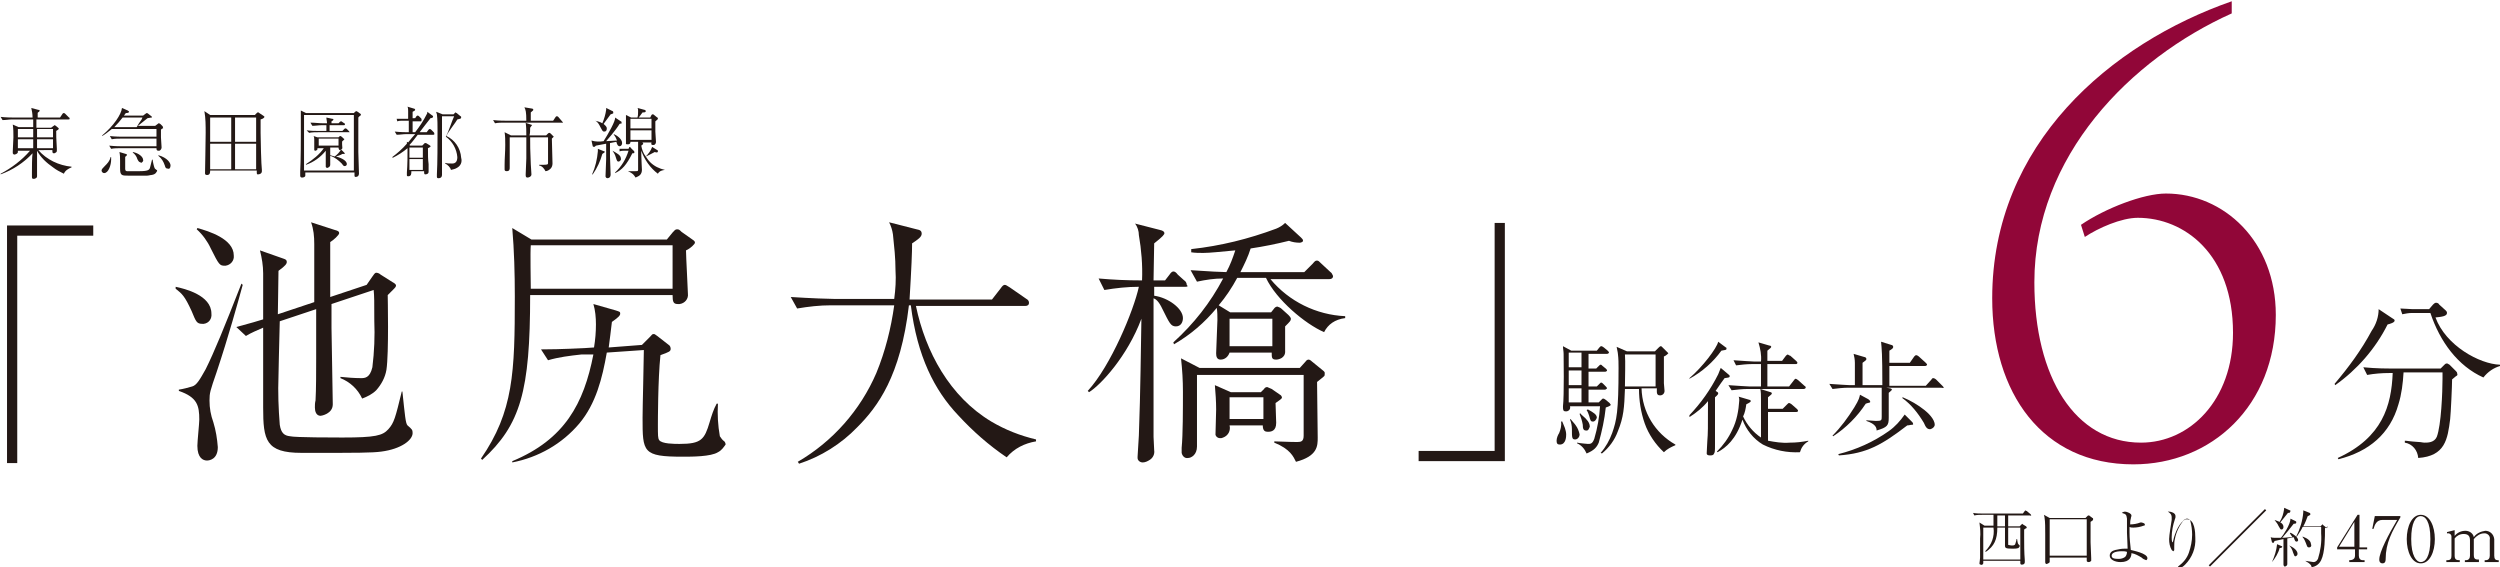 <?xml version="1.0" encoding="utf-8"?>
<!-- Generator: Adobe Illustrator 26.0.2, SVG Export Plug-In . SVG Version: 6.00 Build 0)  -->
<svg version="1.1" id="レイヤー_1" xmlns="http://www.w3.org/2000/svg" xmlns:xlink="http://www.w3.org/1999/xlink" x="0px"
	 y="0px" viewBox="0 0 391.4 88.8" style="enable-background:new 0 0 391.4 88.8;" xml:space="preserve">
<style type="text/css">
	.st0{fill:#231815;}
	.st1{fill:#910638;}
</style>
<g id="レイヤー_2_00000026131779649880102320000014967315866210565287_">
	<g id="レイヤー_1-2">
		<path class="st0" d="M10,27.2c-0.6-0.3-1.2-0.6-1.7-1c-1-0.7-1.9-1.5-2.5-2.6c0,0.6,0,3,0,3.5c0,0.1,0,0.3,0,0.4
			c0,0.2,0,0.3-0.2,0.4c-0.1,0.1-0.3,0.1-0.4,0.1C5,28,5,27.8,5,27.6c0-0.2,0-0.4,0-0.6c0-0.5,0-2.6,0.1-3c-1.4,1.5-3.1,2.6-5,3.3
			v-0.1c1.7-0.9,3.3-2.1,4.6-3.6H2.8c0,0.3,0,0.3-0.1,0.4c-0.1,0.1-0.3,0.2-0.5,0.2C2,24.1,2,24,2,23.9c0-0.1,0-0.1,0-0.2
			c0-0.6,0.1-1.7,0.1-2.2c0-0.7,0-1.3-0.1-2l0.9,0.4h2.3c0-0.2,0-0.5,0-1.2H1.9c-0.5,0-1,0.1-1.5,0.1l-0.3-0.5
			c0.9,0.1,1.8,0.1,2,0.1h3c0-0.5-0.1-1.1-0.2-1.5L6,17.2c0.1,0,0.2,0,0.2,0.1s0,0.1-0.1,0.2c-0.1,0.1-0.2,0.1-0.2,0.2
			c0,0,0,0.5,0,0.7h3.5l0.4-0.6c0.1-0.1,0.1-0.1,0.2-0.1c0.1,0,0.2,0.1,0.2,0.1l0.6,0.6c0.1,0,0.1,0.1,0.1,0.2
			c0,0.1-0.1,0.1-0.2,0.1h-5V20H8l0.4-0.3c0.1,0,0.1-0.1,0.1-0.1c0,0,0.1,0,0.1,0l0.5,0.4c0.1,0.1,0.1,0.1,0.1,0.1
			c0,0.1,0,0.1-0.1,0.2l-0.3,0.2c0,0.9,0,1,0.1,2.8c0,0.1,0,0.2,0,0.2c0,0.2,0,0.3-0.2,0.4c-0.1,0.1-0.2,0.1-0.3,0.1
			c-0.2,0-0.2-0.2-0.2-0.5H6c1.3,1.5,3.2,2.4,5.2,2.6v0.1C10.7,26.4,10.2,26.7,10,27.2z M5.1,20.2H2.8v1.3h2.4V20.2z M5.1,21.8H2.8
			v1.4h2.4V21.8z M8.2,20.2H5.8v1.3h2.5V20.2z M8.2,21.8H5.8v1.4h2.5V21.8z"/>
		<path class="st0" d="M16.3,27.1c-0.2,0-0.4-0.2-0.4-0.4c0-0.2,0.2-0.4,0.5-0.7c0.4-0.4,0.8-0.8,0.9-1.4h0.1c0,0.1,0,0.3,0,0.4
			C17.4,25.8,17,27.1,16.3,27.1z M25.5,20.1c-0.1,0-0.2,0.1-0.3,0.2c0,0.2,0,0.4,0,1.2c0,0.2,0.1,1.6,0.1,1.6c0,0.2-0.2,0.5-0.4,0.5
			c0,0,0,0-0.1,0c-0.3,0-0.3-0.2-0.3-0.4h-5.6c-0.5,0-1,0-1.5,0.1l-0.3-0.5c0.9,0.1,1.8,0.1,2,0.1h5.4v-1.2h-5.5c-0.5,0-1,0-1.5,0.1
			l-0.3-0.5c0.9,0.1,1.8,0.1,2,0.1h5.3v-1.2h-7c-0.5,0.4-1,0.8-1.5,1.1v-0.1c1.8-1.5,3-3.3,3.1-4.3l0.9,0.4c0.1,0.1,0.2,0.1,0.2,0.2
			s-0.1,0.2-0.5,0.2c-0.1,0.1-0.2,0.3-0.3,0.4h3l0.4-0.3c0.1-0.1,0.2-0.1,0.2-0.1s0.1,0,0.2,0.1l0.5,0.4c0,0,0.1,0.1,0.1,0.1
			c0,0.1,0,0.1-0.1,0.1l-0.6,0.1l-1.5,1.2h2.7l0.4-0.3c0.1-0.1,0.1-0.1,0.2-0.1c0.1,0,0.1,0.1,0.2,0.1l0.3,0.3
			c0.1,0.1,0.1,0.1,0.1,0.2S25.6,20.1,25.5,20.1L25.5,20.1z M19.2,18.4c-0.4,0.5-0.8,1-1.3,1.5h3.5c0.1-0.2,0.6-1,0.7-1.1
			s0.1-0.2,0.2-0.4L19.2,18.4z M23.7,27.4c-0.2,0-0.4,0.1-0.7,0.1c-1,0-1.9,0-2.9,0s-1.3,0-1.3-1.1c0-0.2,0-1,0-1.2
			c0-0.5,0-0.9-0.1-1.4l1,0.3c0.2,0.1,0.2,0.1,0.2,0.1s-0.1,0.2-0.1,0.2c-0.1,0.1-0.2,0.1-0.2,0.2v1.8c0,0.3,0.1,0.4,0.3,0.4
			s1.6,0,1.9,0c1.4,0,1.6-0.2,1.7-0.6c0.1-0.4,0.2-0.8,0.3-1.2h0.1c0,0.2,0.2,1.1,0.3,1.3s0.1,0.1,0.3,0.3c0.1,0,0.1,0.1,0.1,0.2
			C24.5,26.8,24.5,27.3,23.7,27.4L23.7,27.4z M22,25.4c-0.2,0-0.3-0.1-0.5-0.5c-0.1-0.4-0.4-0.8-0.7-1v-0.1c1,0.2,1.6,0.8,1.6,1.2
			c0.1,0.2-0.1,0.4-0.3,0.5C22.1,25.5,22,25.5,22,25.4L22,25.4z M26.3,26.4c-0.3,0-0.4-0.1-0.5-0.5c-0.2-0.6-0.5-1.1-1-1.5v-0.1
			c1.4,0.4,1.9,1.2,1.9,1.6S26.5,26.5,26.3,26.4L26.3,26.4z"/>
		<path class="st0" d="M40.8,18.7c0,0.6,0,1.1,0,2.1s0.1,5.1,0.2,5.8c0,0,0,0.1,0,0.2c0,0.4-0.4,0.5-0.6,0.5s-0.2,0-0.2-0.6h-7.3
			c0,0.3,0,0.7-0.5,0.7c-0.3,0-0.3-0.2-0.3-0.3s0.1-5.3,0.1-6.3c0-1.1,0-2.3-0.2-3.4l0.9,0.6h7l0.3-0.3c0.1-0.1,0.1-0.1,0.2-0.1
			c0.1,0,0.1,0,0.2,0.1l0.6,0.4c0.1,0.1,0.2,0.1,0.2,0.2S41.2,18.6,40.8,18.7z M36.2,18.4h-3.3v3.8h3.3L36.2,18.4z M36.2,22.5h-3.3
			v4h3.3L36.2,22.5z M40.1,18.4h-3.3v3.8h3.3V18.4z M40.1,22.5h-3.3v4h3.3V22.5z"/>
		<path class="st0" d="M56.1,18.4c0,1.2,0,4.5,0,5.4c0,0.5,0.1,3.2,0.1,3.4c0,0.3-0.2,0.5-0.5,0.5c0,0,0,0,0,0
			c-0.2,0-0.2-0.1-0.2-0.3V27h-7.7c0,0.2,0,0.3,0,0.5c0,0.2-0.3,0.3-0.5,0.3s-0.3-0.1-0.3-0.3s0-0.5,0-0.6c0.1-1.8,0.1-5.2,0.1-5.9
			c0-2.6,0-3.1,0-3.1s0-0.5,0-0.6l0.8,0.4h7.5l0.2-0.2c0.1-0.1,0.2-0.1,0.2-0.1s0.2,0.1,0.2,0.1l0.4,0.3c0.1,0,0.1,0.1,0.1,0.2
			C56.5,18.1,56.2,18.2,56.1,18.4z M55.4,18h-7.8v8.7h7.8V18z M54.7,20.7h-4.8c-0.5,0-1,0-1.5,0.1L48,20.4c0.7,0.1,1.3,0.1,2,0.1
			h1.1v-0.9h-0.7c-0.5,0-1,0.1-1.5,0.1l-0.3-0.5c0.7,0,1.3,0.1,2,0.1h0.6c0-0.3-0.1-0.6-0.1-0.9l0.9,0.2c0.1,0,0.2,0,0.2,0.1
			s-0.1,0.2-0.3,0.3v0.3H53l0.2-0.2c0.1-0.1,0.1-0.1,0.2-0.1s0.1,0,0.2,0.1l0.3,0.2c0.1,0,0.1,0.1,0.1,0.2s-0.1,0.1-0.2,0.1h-2.2
			v0.9h2l0.3-0.3c0.1-0.1,0.1-0.1,0.2-0.1s0.2,0.1,0.2,0.1l0.3,0.3c0.1,0.1,0.1,0.1,0.1,0.2S54.8,20.7,54.7,20.7L54.7,20.7z M54,26
			c-0.2,0-0.2,0-0.5-0.4c-0.5-0.5-1.1-1-1.8-1.2c0,0.2,0,1.2,0,1.4c0,0.4-0.5,0.5-0.5,0.5s-0.2-0.1-0.2-0.2s0-1,0-1.1
			c0-0.4,0-1.1,0-1.4c-0.8,1-1.9,1.8-3.1,2.2v-0.1c1.1-0.7,2.1-1.5,2.8-2.5h-1c0,0.1,0,0.2,0,0.2c-0.1,0.1-0.2,0.2-0.3,0.2
			c-0.2,0-0.2-0.1-0.2-0.2s0-0.6,0-0.7c0-0.4,0-0.7,0-0.8c0-0.2,0-0.4-0.1-0.6l0.6,0.2H53l0.1-0.1c0.1-0.1,0.1-0.1,0.2-0.1
			s0.1,0.1,0.2,0.1l0.3,0.3c0.1,0,0.1,0.1,0.1,0.1c0,0.1-0.2,0.2-0.3,0.3s0,1,0,1.1s-0.3,0.3-0.4,0.3S53,23.3,53,23.1h-1.3
			c0,0.4,0,0.8,0,1.2l0.7,0.2c0.4-0.3,0.7-0.6,1-1.1l0.5,0.5c0,0,0.1,0.1,0.1,0.1c0,0.1-0.2,0.1-0.2,0.1c-0.1,0-0.2,0-0.2,0
			c-0.3,0.2-0.7,0.3-1,0.4c0.4,0.1,1.7,0.5,1.7,1.2C54.3,25.9,54.1,26,54,26z M53,21.7h-3.1v1.1H53V21.7z"/>
		<path class="st0" d="M67.8,21.1h-2.4c-0.4,0.5-0.8,1.1-1.3,1.6l0.1,0.1h1.9l0.3-0.3c0.1-0.1,0.1-0.1,0.1-0.1c0.1,0,0.1,0,0.2,0
			l0.5,0.3c0.1,0.1,0.2,0.1,0.2,0.2s0,0.1-0.4,0.3c0,1.1,0,1.7,0.1,2.5c0,0.2,0,1,0,1.2c0,0.4-0.5,0.4-0.5,0.4
			c-0.2,0-0.2-0.1-0.2-0.5h-2c0,0.4,0,0.8-0.5,0.8c-0.2,0-0.2-0.1-0.2-0.2s0-0.3,0-0.4c0.1-1.3,0.1-2.5,0.1-3.8
			c-0.7,0.6-1.5,1.1-2.3,1.5l-0.1-0.1c0.8-0.6,1.6-1.3,2.3-2.1c0,0,0-0.3,0-0.3l0.2,0.1c0.4-0.5,0.8-1,1.1-1.3h-1.4
			c-0.5,0-1,0.1-1.5,0.1l-0.3-0.5c0.9,0.1,1.8,0.1,2,0.1H64v-1.8h-1.1c-0.2,0-0.4,0-0.7,0.1l-0.1-0.4c0.2,0,0.7,0,0.8,0h1
			c0-0.2,0-1,0-1.2c0-0.2,0-0.5-0.1-0.7l1,0.3c0.1,0,0.2,0.1,0.2,0.2s-0.2,0.2-0.4,0.3c0,0.3,0,0.7,0,1H65l0.2-0.3
			c0.1-0.1,0.1-0.1,0.2-0.1c0.1,0,0.2,0.1,0.2,0.1l0.3,0.3c0.1,0.1,0.1,0.1,0.1,0.2S66,19,65.9,19h-1.3v0.3c0,0.5,0,1,0,1.4H65
			c0.7-0.9,1.3-1.8,1.8-2.8c0.1-0.1,0.1-0.3,0.1-0.4l0.8,0.6c0.1,0,0.1,0.1,0.1,0.2c0,0.1-0.2,0.2-0.4,0.2c-0.3,0.4-1.5,1.9-1.7,2.2
			h1.1l0.3-0.4c0.1-0.1,0.1-0.1,0.2-0.1c0.1,0,0.2,0.1,0.2,0.1l0.4,0.4C68,20.8,68,20.9,68,21C68,21.1,67.9,21.1,67.8,21.1z
			 M66.2,23.1h-2.1v1.6h2.1V23.1z M66.2,24.9h-2.1v1.7h2.1V24.9z M71.5,26.3c-0.3,0.2-0.6,0.2-0.9,0.3c-0.1-0.4-0.5-0.8-0.9-1v-0.1
			c0.3,0.1,0.7,0.1,1.1,0.1c0.5,0,0.8-0.3,0.8-1c-0.1-1.3-0.8-2.5-1.8-3.2c0.4-0.7,1-2.6,1.3-3.2h-1.9c0,1.9,0,5.5,0,7.2
			c0,0.3,0,1.7,0,2c0,0.3-0.2,0.5-0.5,0.5c0,0-0.1,0-0.1,0c-0.2,0-0.2-0.2-0.2-0.2s0-0.3,0-0.4c0.1-1.8,0.1-4.9,0.1-6.9
			c0-0.8,0-1.7-0.1-2.5c0-0.1-0.1-0.2-0.1-0.4l1,0.4H71l0.2-0.2c0,0,0.1-0.1,0.1-0.1c0.1,0,0.1,0.1,0.2,0.1l0.6,0.5
			c0.1,0,0.1,0.1,0.1,0.2c0,0.2-0.2,0.2-0.6,0.3c-0.1,0.2-0.4,0.6-0.9,1.3c-0.3,0.4-0.7,1-0.8,1.3c1.3,0.6,2.2,1.9,2.3,3.4
			C72.4,25.4,72.1,26,71.5,26.3z"/>
		<path class="st0" d="M87.9,19.2h-5.7l0.9,0.3c0.1,0,0.2,0.1,0.2,0.1s-0.2,0.2-0.3,0.4c0,0.5,0,0.8-0.1,1.2h2.6l0.3-0.3
			c0,0,0.1-0.1,0.2-0.1s0.2,0.1,0.2,0.1l0.3,0.3c0.2,0.2,0.2,0.2,0.2,0.2s-0.2,0.2-0.3,0.3c0,0.3,0.1,3.3,0.1,3.9
			c0,0.3-0.1,0.6-0.3,0.8c-0.2,0.2-0.5,0.4-0.8,0.4c-0.2-0.4-0.5-0.8-1-0.9v-0.1c0.2,0,0.5,0,0.7,0c0.7,0,0.7-0.1,0.7-0.3
			c0-0.5,0-1.7,0-2.6v-1.4h-2.8c0,1.3,0,1.9,0.1,4.2c0,0.2,0.1,1.4,0.1,1.6c0,0.4-0.5,0.5-0.6,0.5c-0.3,0-0.3-0.2-0.3-0.5
			c0,0,0.1-2.2,0.1-2.5c0-1,0-2.2,0-3.3h-2.6v2.5v2.2c0,0.3,0,0.6-0.5,0.6c-0.3,0-0.3-0.2-0.3-0.3s0-0.6,0-0.7c0-1,0.1-2,0.1-3.1
			c0-0.7,0-1.4-0.1-2l1,0.5h2.4c0-0.7,0-1.3-0.1-2H79c-0.5,0-1,0-1.5,0.1l-0.3-0.5c0.9,0.1,1.8,0.1,2,0.1h3.2c0-1.4-0.1-1.7-0.3-2.1
			l1.2,0.2c0.1,0,0.2,0.1,0.2,0.2s-0.2,0.2-0.4,0.4c0,0.7,0,0.9,0,1.3h3.5l0.4-0.6c0.1-0.1,0.1-0.1,0.2-0.1s0.2,0.1,0.2,0.1L88,19
			c0.1,0.1,0.1,0.1,0.1,0.2S88,19.2,87.9,19.2z"/>
		<path class="st0" d="M94.3,24.1c-0.3,1.1-0.8,2.2-1.5,3.2h-0.1c0.5-1.1,0.8-2.4,0.9-3.6c0-0.1,0-0.3,0-0.4l1,0.4
			c0.1,0,0.1,0.1,0.1,0.1S94.5,24,94.3,24.1z M97,19.4c-0.6,1-2,2.6-2.1,2.7l1.7-0.1c-0.1-0.3-0.3-0.7-0.5-0.9v-0.1
			c0.3,0.1,1.3,0.7,1.3,1.4c0,0.3-0.2,0.5-0.4,0.5s-0.4-0.2-0.5-0.7l-1,0.2c0,1.2,0,1.8,0,2.1s0.1,2.7,0.1,2.8
			c0,0.5-0.3,0.6-0.5,0.6s-0.3-0.2-0.3-0.3c0-0.4,0.1-2.3,0.1-2.7s0-2,0-2.4c-0.5,0.1-1,0.2-1.6,0.3C93.2,22.9,93.1,23,93,23
			c-0.1,0-0.2-0.1-0.2-0.1l-0.2-0.9c0.6,0.2,1.3,0.2,1.9,0.1c0.7-1.1,1.9-3.2,1.8-3.7l0.9,0.6c0.1,0,0.1,0.1,0.1,0.2
			C97.5,19.3,97.3,19.3,97,19.4z M95.6,17.9c-0.6,0.8-0.8,1.1-1.1,1.5c0.2,0.2,0.5,0.4,0.5,0.7s-0.1,0.5-0.4,0.5s-0.3-0.2-0.6-0.7
			c-0.2-0.4-0.4-0.8-0.8-1v0c0.4,0.1,0.8,0.2,1.1,0.4c0.3-0.7,0.5-1.4,0.6-2.1c0-0.1,0-0.2,0-0.3l1,0.5c0.1,0,0.1,0.1,0.1,0.2
			C96.1,17.7,96,17.8,95.6,17.9L95.6,17.9z M96.9,25.3c-0.3,0-0.3-0.1-0.5-0.7c-0.1-0.4-0.3-0.7-0.5-1v0c0.7,0.4,1.3,0.7,1.3,1.2
			C97.3,25,97.1,25.2,96.9,25.3C96.9,25.3,96.9,25.3,96.9,25.3L96.9,25.3z M99,24c-0.9,1.8-1.6,2.6-2.7,3.1V27
			c1-0.9,1.7-2.1,2.1-3.4h-0.7c-0.2,0-0.4,0-0.7,0.1L97,23.3c0.2,0,0.7,0,0.8,0h0.6l0.1-0.2c0-0.1,0.1-0.1,0.1-0.1
			c0.1,0,0.1,0,0.1,0.1l0.5,0.5c0.1,0,0.1,0.1,0.1,0.2C99.4,24,99.2,24,99,24z M103,27.2c-1.2-0.9-2.1-2.2-2.6-3.6
			c0,0.2,0,0.4,0,0.6c0,0.4,0.1,2.4,0.1,2.4c0,0.3-0.1,0.6-0.3,0.8c-0.2,0.2-0.5,0.3-0.7,0.4c-0.2-0.3-0.3-0.6-1.2-1l0,0h1.1
			c0.4,0,0.5,0,0.5-0.2v-3.8c0-0.2,0-0.4,0-0.6h-1.2c0,0.1,0,0.4-0.4,0.4s-0.3-0.1-0.3-0.2c0-0.3,0-1.5,0-1.8s0-1.6,0-1.9
			c0-0.2,0-0.4,0-0.7l0.8,0.4h1c0.1-0.3,0.1-0.7,0.1-1c0-0.2,0-0.4-0.1-0.5l1.1,0.3c0.1,0,0.2,0.1,0.2,0.2c0,0.2-0.2,0.2-0.5,0.2
			c-0.1,0.1-0.5,0.7-0.6,0.8h1.8L102,18c0.1-0.1,0.1-0.1,0.2-0.1c0.1,0,0.1,0,0.2,0.1l0.5,0.4c0.1,0,0.1,0.1,0.1,0.2
			c0,0.1-0.2,0.2-0.4,0.4c0,0.1,0,1.5,0,1.6c0,0.2,0.1,1.4,0.1,1.6c0,0.2-0.1,0.5-0.4,0.5c0,0-0.1,0-0.1,0c-0.2,0-0.3-0.1-0.2-0.4
			h-1.7h0.2c0.1,0,0.2,0.1,0.2,0.2s-0.2,0.2-0.3,0.3c0.1,0.6,0.3,1.2,0.7,1.7c0.4-0.4,0.8-0.9,1-1.5l0.8,0.5c0.1,0,0.1,0.1,0.1,0.2
			c0,0.2-0.2,0.2-0.5,0.1c-0.4,0.2-0.9,0.5-1.4,0.7c0.2,0.3,0.4,0.6,0.7,0.9c0.6,0.6,1.4,1,2.3,1.2l0,0
			C103.3,26.7,103.1,27,103,27.2L103,27.2z M102,18.6h-3.3v1.5h3.3V18.6z M102,20.4h-3.3v1.5h3.3V20.4z"/>
		<path class="st0" d="M1.1,35.3h13.5v1.6H2.7v35.6H1.1V35.3z"/>
		<path class="st0" d="M31.7,50.7c-0.9,0-1-0.3-1.7-2c-1.1-2.4-1.5-2.7-2.5-3.5v-0.3c1.4,0.3,5.6,1.3,5.6,4.2
			c0.1,0.8-0.4,1.5-1.2,1.6C31.8,50.7,31.8,50.7,31.7,50.7z M33.9,58.3c-1,2.9-1.1,3.2-1.1,4.4c0,1.2,0.2,2.3,0.6,3.4
			c0.4,1.3,0.6,2.6,0.7,3.9c0,1.9-1.3,2.1-1.7,2.1c-0.6,0-1.5-0.4-1.5-2.3c0-0.7,0.3-3.5,0.3-4.1c0-2.2-0.3-3.5-3.2-4.5v-0.2
			c0.7-0.1,1.4-0.3,2.1-0.5c0.7-0.2,1.2-1.1,2.1-2.7c1.3-2.6,2.9-6.5,5.6-13.4l0.2,0.2C37.2,47.5,35.8,52.6,33.9,58.3z M35.2,41.6
			c-0.8,0-0.9-0.1-2.2-2.7c-0.5-1.1-1.3-2.2-2.2-3l0.1-0.2c1.8,0.5,5.7,1.7,5.7,4.3c0.1,0.8-0.5,1.5-1.3,1.6
			C35.3,41.6,35.2,41.6,35.2,41.6z M59.7,70.7c-1.4,0.2-4.1,0.2-10.2,0.2h-2.3c-5.6,0-6-2-6-7.1c0-1.2,0-6.6,0-7.7
			c0-0.7,0-4.3,0-4.8c-0.9,0.4-1.9,0.8-2.7,1.3L37,51.2c1.9-0.5,3.9-1.1,4.2-1.2c0-1.1,0-6.1,0-7.2c0-1.2-0.2-2.4-0.5-3.6l3.7,1.3
			c0.3,0.1,0.5,0.2,0.5,0.5s-0.2,0.6-1.3,1.4c0,1.1-0.1,5.8-0.1,6.8l5.7-1.9c0-1.4,0-8.2,0-9.1c0-1.2-0.1-2.3-0.5-3.4l3.7,1.2
			c0.4,0.1,0.7,0.2,0.7,0.5s-0.9,1.1-1.4,1.4c0,1,0,1.2,0,3.1v5.5l5.7-1.9l0.9-1.3c0.2-0.3,0.4-0.6,0.6-0.6c0.2,0,0.5,0.1,0.7,0.3
			l1.9,1.2c0.2,0.1,0.5,0.3,0.5,0.5c0,0.2-0.2,0.4-0.3,0.5c-0.2,0.2-0.7,0.7-1,1c0,0.2,0.2,9.1-0.2,11.7c-0.2,1.2-0.8,2.3-1.6,3.2
			c-0.6,0.6-1.4,1-2.2,1.3c-0.7-1.5-1.9-2.6-3.4-3.2V59c1,0.1,2.1,0.2,3.2,0.2c0.6,0,1.4,0,1.8-1.7c0.3-2.4,0.4-4.9,0.3-7.3
			c0-3,0-3.8-0.1-4.8l-6.6,2.2c0,0.3,0,3.2,0,3.7c0,0.7,0.2,11.2,0.2,12c0,1.5-1.8,1.8-1.9,1.8c-0.7,0-0.9-0.7-0.9-1.3
			c0-0.4,0-0.7,0.1-1.1c0.1-1.6,0.1-4.9,0.1-6.6v-7.7l-5.7,1.9c-0.1,5-0.2,7.1-0.2,8.6c-0.1,2.5,0,5.1,0.2,7.6
			c0.2,1.3,0.7,1.7,1.6,1.8c0.7,0.2,7.1,0.2,8.2,0.2c5.2,0,6.3-0.3,7.2-1.3s1.1-1.8,2.1-5.9H63c0.4,3.8,0.5,5,0.8,5.3
			c0.7,0.6,0.8,0.7,0.8,1.2C64.6,68.9,62.8,70.3,59.7,70.7z"/>
		<path class="st0" d="M107.4,39.2c0,0.9,0.3,6.3,0.3,6.8c0.1,0.8-0.5,1.5-1.3,1.6c-0.1,0-0.2,0-0.3,0c-0.7,0-0.8-0.4-0.8-1.4H83
			c0,15.1-1.5,20.3-7.5,25.8l-0.2-0.2c5.1-7.4,5.3-13.5,5.3-25.4c0-3.6-0.1-7.2-0.4-10.7l3,1.8h21.2l0.9-1.1
			c0.3-0.3,0.4-0.5,0.7-0.5s0.4,0.1,0.7,0.4l1.7,1.2c0.3,0.2,0.4,0.3,0.4,0.5S108.1,38.9,107.4,39.2z M112.4,70.8
			c-1.1,0.7-4.1,0.7-5.5,0.7c-6.3,0-6.3-0.7-6.3-6.1c0-1.7,0.2-9.1,0.2-10.6L95,55.2c-0.7,4-1.7,8-4.3,11.1
			c-2.7,3.2-6.4,5.3-10.5,6.1v-0.2c8.2-3.4,11.2-9,12.7-16.7L91,55.5c-1.8,0.2-3.5,0.4-5.2,0.9l-1.1-1.7c3.2,0,6.6-0.2,6.8-0.2
			l1.5-0.1c0.2-1.2,0.3-2.4,0.3-3.6c0-1.1-0.1-2.2-0.4-3.2l3.5,1c0.6,0.2,0.7,0.2,0.7,0.5s-0.3,0.6-1.3,1.3c-0.2,1.5-0.3,2.7-0.5,4
			l5.2-0.4l1.2-1.2c0.4-0.4,0.4-0.5,0.6-0.5s0.2,0,0.6,0.3l1.8,1.4c0.2,0.1,0.3,0.4,0.3,0.6c0,0.4-0.2,0.5-1.6,1
			c-0.4,3.8-0.4,10.5-0.4,10.9c0,1.7,0,2.1,0.2,2.4c0.4,0.6,2.4,0.6,3.2,0.6c3.4,0,3.9-0.7,4.7-3.4c0.3-1,0.6-2,1.1-2.9h0.2
			c-0.1,1.7,0,3.4,0.3,5.1c0.2,0.3,0.4,0.6,0.7,0.8c0.1,0.1,0.2,0.3,0.2,0.5C113.3,70,113,70.5,112.4,70.8L112.4,70.8z M105.3,38.4
			H83.1c-0.1,1,0,5.8,0,6.8h22.2V38.4z"/>
		<path class="st0" d="M157.6,71.6c-2.8-1.9-5.3-4.1-7.6-6.6c-3.7-3.9-6.4-9.2-7.4-17.2h-0.3c-1.3,11.1-4.9,15.9-8.1,19.1
			c-2.5,2.6-5.7,4.6-9.1,5.7l-0.2-0.3c5.5-3.2,9.8-8.1,12.3-13.9c1.4-3.4,2.3-7,2.8-10.6h-9.9c-1.8,0-3.5,0.2-5.3,0.5l-1-1.8
			c3.1,0.2,6.1,0.3,6.8,0.3h9.4c0.2-1.5,0.3-3,0.2-4.5c0-1.9-0.2-3.7-0.4-5.6c-0.1-0.7-0.3-1.3-0.6-1.9l4.3,1.1
			c0.5,0.1,0.8,0.2,0.8,0.7s-0.6,0.9-1.5,1.5c0,1.3-0.1,3.9-0.4,8.8h12.9l1.4-1.8c0.2-0.3,0.4-0.5,0.6-0.5s0.3,0.1,0.8,0.4l2.6,1.8
			c0.2,0.1,0.4,0.3,0.4,0.6c0,0.4-0.3,0.5-0.6,0.5h-17.1c1.5,7.2,5.3,14.2,11.8,18.1c2.2,1.3,4.5,2.2,7,2.8v0.3
			C160.4,69.4,158.8,70.2,157.6,71.6z"/>
		<path class="st0" d="M185.5,44.9h-4.8v1.4c2.2,0.3,4.5,2,4.5,3.5c0,0.6-0.3,1.3-1.1,1.3s-1-0.5-2.1-2.7c-0.6-1.3-1.1-1.6-1.4-1.7
			c0,1,0,2,0,3l0,12.2v6.5c0,0.3,0.1,1.8,0.1,2.1c0.1,0.6-0.2,1.2-0.7,1.5c-0.3,0.2-0.7,0.4-1.1,0.4c-0.4,0-0.8-0.3-0.8-0.7
			c0-0.1,0-0.1,0-0.2c0-0.5,0.2-2.8,0.2-3.3c0.1-3.2,0.2-4.7,0.4-18.3c-2.2,5.9-6.4,10.4-8.2,11.5l-0.2-0.2c3.6-3.9,7.2-12.6,8-16.3
			c-1.8,0-3.6,0.2-5.4,0.5l-0.9-1.8c2.3,0.2,4.4,0.3,6.8,0.3c0.1-2.4-0.1-4.8-0.5-7.1c0-0.6-0.2-1.3-0.6-1.8l3.9,1
			c0.5,0.1,0.7,0.3,0.7,0.5s-0.2,0.5-1.6,1.6c0,1.4-0.1,4.2-0.1,5.8h1.8l0.7-0.9c0.2-0.3,0.4-0.5,0.6-0.5s0.4,0.1,0.7,0.5l1,0.9
			c0.2,0.1,0.4,0.4,0.4,0.7C186.1,44.9,185.8,44.9,185.5,44.9z M207.3,52c-3-1.3-7.5-5.1-9.1-8.5h-4.5c-0.8,1.5-1.8,3-2.9,4.3
			l1.8,1.1h6.4l0.4-0.5c0.2-0.3,0.4-0.4,0.6-0.4c0.3,0.1,0.5,0.2,0.7,0.4l1,0.9c0.3,0.3,0.4,0.5,0.4,0.6c0,0.3-0.1,0.4-0.9,1.2
			c0,1.1,0,3.2,0,3.8c0.1,1.2-1.1,1.4-1.4,1.4c-0.7,0-0.7-0.3-0.7-1.1h-6.6c-0.2,0.6-0.7,1.1-1.4,1.1c-0.6,0-0.7-0.5-0.7-1
			c0-0.8,0.2-4.4,0.2-5.2c0-0.6,0-1.3-0.1-1.9c-1.9,2.3-4.1,4.2-6.7,5.7l-0.1-0.3c3.2-2.9,5.8-6.2,7.8-10c-1.4,0-2.7,0.2-4.1,0.5
			l-1-1.8c2.9,0.2,5,0.3,5.6,0.3c0.6-1.1,1-2.2,1.4-3.4c-2.2,0.2-4,0.4-5,0.4c-0.6,0-1.3,0-1.9-0.1V39c4.6-0.5,9-1.6,13.3-3.2
			c0.5-0.2,1-0.5,1.4-0.9l2.5,2.3c0.2,0.2,0.3,0.3,0.3,0.5s-0.4,0.3-0.5,0.3c-0.6,0-1.2-0.1-1.7-0.3c-2,0.5-4,0.9-6,1.2
			c-0.4,1.3-1,2.5-1.6,3.7h10l1.3-1.3c0.4-0.5,0.5-0.5,0.7-0.5s0.3,0.1,0.7,0.5l1.4,1.3c0.2,0.1,0.3,0.4,0.4,0.6
			c0,0.4-0.3,0.5-0.6,0.5h-9.2c2.9,3.5,7.2,5.6,11.7,5.8v0.3C209,50,207.9,50.8,207.3,52z M207.3,58.9c0,0-0.7,0.6-1.1,0.9
			c0,1.3,0.1,7.4,0.1,8.7s0,2.9-3.4,3.8c-0.4-0.8-0.9-2-3.4-3v-0.2c0.7,0,2.2,0.1,3.6,0.1c0.6,0,1-0.1,1-1c0-1.8,0-4.3,0-9.5h-16.7
			c0,0.3,0,4.5,0,8.5c0,0.4,0,2.2,0,2.7c0,1.3-0.9,1.8-1.4,1.8c-0.5,0.1-0.9-0.3-1-0.8c0,0,0-0.1,0-0.1c0-0.2,0-0.5,0-0.7
			c0.2-2,0.2-6.1,0.2-8.8c0-1.7-0.1-3.4-0.3-5.2l2.9,1.5h15.7l0.9-1c0.2-0.3,0.4-0.3,0.5-0.3s0.3,0.1,0.5,0.3l1.6,1.3
			c0.4,0.3,0.4,0.4,0.4,0.5C207.4,58.7,207.4,58.8,207.3,58.9L207.3,58.9z M199.7,63.1c0,0.5,0.1,2.7,0.1,3.1c0,1.3-0.8,1.4-1.3,1.4
			c-0.4,0-0.8-0.1-0.8-1h-5.2c0.2,0.8-0.2,1.6-1,1.9c-0.2,0.1-0.3,0.1-0.5,0.1c-0.3,0-0.6-0.2-0.7-0.5c0-0.1,0-0.1,0-0.2
			c0-0.5,0.1-3.2,0.1-3.8c0-1.3-0.1-2.6-0.2-3.8l2.5,1.1h4.7l0.5-0.5c0.1-0.2,0.3-0.3,0.5-0.3c0.2,0.1,0.5,0.2,0.7,0.3l1.3,0.9
			c0.2,0.1,0.3,0.3,0.3,0.5C200.7,62.4,200,62.9,199.7,63.1L199.7,63.1z M199.2,49.9h-6.7v4.3h6.7V49.9z M197.8,62.2h-5.3v3.4h5.3
			V62.2z"/>
		<path class="st0" d="M235.6,72.2h-13.5v-1.6H234V34.9h1.6L235.6,72.2z"/>
		<path class="st0" d="M244.2,69.6c-0.4,0-0.5-0.2-0.5-0.6c0-0.4,0.2-0.9,0.4-1.2c0.2-0.5,0.4-1.1,0.3-1.8h0.2c0,0.1,0.1,0.2,0.4,1
			c0.1,0.3,0.2,0.7,0.2,1C245.2,68.3,245.2,69.6,244.2,69.6z M251.4,63.8c-0.2,1.9-0.6,3.7-1.1,5.5c-0.3,0.7-0.7,1.2-1.9,1.7
			c-0.3-0.7-0.8-1.3-1.5-1.6v-0.1c0.5,0.1,1.6,0.2,1.7,0.2c0.4,0,0.7,0,1-0.8c0.5-1.7,0.8-3.4,0.9-5.1h-4.7c0.1,0.4-0.1,0.7-0.5,0.8
			c-0.1,0-0.1,0-0.2,0c-0.4,0-0.4-0.3-0.4-0.8c0.2-1.6,0.1-8,0.1-8.2c0-0.4-0.1-0.8-0.1-1.2l1.3,0.7h4l0.4-0.5
			c0.2-0.2,0.2-0.2,0.3-0.2s0.1,0,0.4,0.2l0.6,0.5c0.1,0.1,0.2,0.2,0.2,0.3s-0.2,0.2-0.3,0.2h-2.9v2.3h1.2l0.4-0.4
			c0.2-0.2,0.2-0.2,0.3-0.2s0.1,0,0.3,0.2l0.5,0.4c0.1,0.1,0.2,0.2,0.2,0.3s-0.2,0.2-0.3,0.2h-2.6v2.3h1.3l0.4-0.4
			c0.2-0.2,0.2-0.2,0.3-0.2c0.1,0,0.2,0.1,0.3,0.2l0.4,0.4c0.2,0.2,0.2,0.3,0.2,0.3s-0.2,0.2-0.3,0.2h-2.6V63h1.6l0.4-0.4
			c0.2-0.2,0.2-0.2,0.3-0.2s0.1,0,0.4,0.2l0.6,0.5c0.1,0.1,0.1,0.2,0.2,0.3C252,63.6,251.7,63.7,251.4,63.8z M247.6,55.2h-2v2.3h2
			V55.2z M247.6,58h-2v2.3h2V58z M247.6,60.8h-2V63h2V60.8z M246.6,68.8c-0.5,0-0.5-0.3-0.5-1.6c0-0.5-0.1-1.1-0.3-1.5l0.1-0.1
			c0.1,0.2,0.7,0.8,0.8,1c0.3,0.4,0.5,0.9,0.6,1.4C247.3,68.4,247,68.8,246.6,68.8L246.6,68.8z M248.3,67.4c-0.4,0-0.5-0.3-0.5-0.9
			c-0.1-0.6-0.3-1.2-0.5-1.7l0.1-0.1c0.1,0.2,0.9,0.8,1,1c0.3,0.3,0.5,0.7,0.5,1.1C248.8,67,248.7,67.5,248.3,67.4L248.3,67.4z
			 M249.4,66c-0.4,0-0.4-0.2-0.6-0.9c-0.1-0.3-0.2-0.6-0.4-0.9l0.2-0.1c0.9,0.5,1.4,0.8,1.4,1.3C249.9,65.7,249.7,66,249.4,66
			C249.4,66,249.4,66,249.4,66z M260.5,70.8c-1.3-1.2-2.4-2.8-3-4.5c-0.6-1.7-0.9-3.6-0.9-5.4h-2.2c-0.1,2.9-0.2,4.4-1.1,6.6
			c-0.5,1.4-1.4,2.6-2.5,3.5l-0.2-0.1c0.8-0.9,1.4-2,1.8-3.1c0.7-2,1-3.3,1-10.2c0-0.7,0-1.4-0.1-2.2c0-0.2-0.2-1-0.2-1.1l1.6,0.7
			h4.4l0.6-0.6c0,0,0.2-0.2,0.3-0.2s0.1,0,0.3,0.2l0.7,0.7c0.1,0.1,0.2,0.2,0.2,0.2s-0.1,0.1-0.2,0.2s-0.4,0.3-0.5,0.3
			c0,1,0,2.7,0,4.2c0,0.2,0.1,1,0.1,1.2c0,0.4-0.3,0.7-0.7,0.7c0,0,0,0,0,0c-0.6,0-0.5-0.5-0.5-1.1H257c0.1,3.7,2.1,7,5.3,8.8v0.1
			C261.6,70,261,70.3,260.5,70.8L260.5,70.8z M259.2,55.5h-4.8c0.1,1,0,3.8,0,5h4.8L259.2,55.5z"/>
		<path class="st0" d="M270.7,58.7c0.1,0.1,0.1,0.1,0.1,0.2c0,0.2-0.1,0.2-0.8,0.3c-0.4,0.5-0.7,1-1.4,2c0.3,0.2,0.4,0.2,0.4,0.4
			s-0.4,0.5-0.5,0.6v4.7c0,0.4,0,2.2,0,2.6c0,1.2,0,1.3-0.2,1.6c-0.1,0.2-0.4,0.2-0.6,0.2c-0.3,0-0.5-0.1-0.5-0.3
			c0-0.6,0.1-1.5,0.1-2c0.1-1.2,0.1-1.8,0.1-6.2c-0.8,1-1.8,1.8-2.9,2.5V65c1.8-1.9,3.3-4,4.5-6.4c0.1-0.3,0.3-0.7,0.4-1L270.7,58.7
			z M270.2,54.4c0.1,0,0.1,0.1,0.1,0.2c0,0.2-0.2,0.2-0.8,0.3c-1.3,1.8-3,3.3-5,4.4v-0.1c2-1.7,4.3-4.7,4.5-5.7L270.2,54.4z
			 M281.8,70.8c-2,0.1-4-0.3-5.8-1.2c-1.5-0.9-2.6-2.3-3.2-3.9c-1,3.1-2.6,4.4-3.9,5.1l-0.1-0.1c1-1,1.8-2.1,2.4-3.4
			c0.7-1.4,1-3,1.1-4.6c0-0.2,0-0.4-0.1-0.6l1.7,0.5c0.1,0,0.2,0.1,0.2,0.2s-0.1,0.2-0.7,0.5c-0.1,0.7-0.2,1.3-0.5,1.9
			c0.6,1.3,1.6,2.5,2.8,3.3c0-1,0-5.2,0-6c0-0.6,0-1.1-0.1-1.6l1.6,0.5c0.1,0,0.2,0.1,0.2,0.2s-0.1,0.2-0.6,0.6v1.8h2.3l0.7-0.7
			c0.2-0.2,0.2-0.2,0.3-0.2s0.1,0,0.4,0.2l0.8,0.7c0.1,0.1,0.2,0.2,0.2,0.3c0,0.2-0.2,0.2-0.3,0.2h-4.4V69c1.1,0.2,2.2,0.4,3.4,0.3
			c1,0,1.9-0.1,2.9-0.3v0.1C282.4,69.5,282,70.1,281.8,70.8z M282.4,60.9h-8.8c-0.8,0-1.7,0.1-2.5,0.2l-0.5-0.8
			c1.5,0.1,2.9,0.2,3.2,0.2h1.9v-3.5h-1.4c-0.8,0-1.7,0.1-2.5,0.2l-0.4-0.8c1.5,0.1,2.9,0.2,3.2,0.2h1.1c0.1-1-0.1-2-0.4-3l1.7,0.5
			c0.2,0,0.3,0.1,0.3,0.2s-0.1,0.2-0.6,0.6v1.6h2.3l0.6-0.8c0.2-0.2,0.3-0.2,0.3-0.2s0.3,0.2,0.4,0.2l0.9,0.8
			c0.1,0.1,0.2,0.2,0.2,0.3c0,0.2-0.2,0.2-0.3,0.2h-4.4v3.5h3.4l0.7-0.9c0.1-0.1,0.2-0.3,0.3-0.3s0.1,0,0.4,0.2l1,0.9
			c0.2,0.1,0.2,0.2,0.2,0.3S282.5,60.9,282.4,60.9z"/>
		<path class="st0" d="M303.9,60.7h-8.6l0.6,0.1c0.1,0,0.3,0.1,0.3,0.2s-0.4,0.4-0.5,0.5c0,0.6,0,3.4,0,3.9c0,1.2-0.2,1.5-1.9,2
			c0-0.4-0.1-1-1.6-1.5v-0.1l1.5,0.1c0.9,0,0.9-0.1,0.9-0.7c0-0.4,0-0.5,0-4.5h-5.2c-0.8,0-1.7,0.1-2.5,0.2l-0.5-0.8
			c1.5,0.1,2.9,0.2,3.2,0.2h0.8c0-1.8,0-2.5,0-3.5c0-0.5-0.1-1-0.2-1.4l1.7,0.5c0.1,0,0.3,0.1,0.3,0.3s-0.1,0.2-0.6,0.6
			c0,0.6,0,0.9,0,3.5h3.1c0-5-0.1-5.7-0.2-6.8l1.6,0.5c0.1,0,0.3,0.1,0.3,0.3s-0.1,0.3-0.6,0.6v1.9h3.2l0.7-1
			c0.1-0.1,0.2-0.2,0.3-0.2s0.3,0.1,0.4,0.2l1.1,1c0.1,0.1,0.2,0.2,0.2,0.3s-0.2,0.2-0.3,0.2h-5.6v3.1h5.7l0.9-1
			c0.1-0.2,0.2-0.2,0.3-0.2c0.1,0,0.3,0.1,0.4,0.2l1,1c0.1,0.1,0.2,0.2,0.2,0.3S304.1,60.7,303.9,60.7z M292.1,63.2
			c-1.3,2-3.1,3.8-5.1,5.1l-0.1-0.1c1.3-1.3,2.4-2.8,3.4-4.4c0.8-1.3,0.8-1.6,0.9-2l1.3,0.7c0.1,0.1,0.3,0.2,0.3,0.4
			S292.6,63,292.1,63.2z M299.4,66.5c-0.3,0-0.5,0.1-0.8,0.1c-3.9,3-6.3,4.4-10.7,4.7l-0.1-0.2c2.8-0.7,5.5-1.9,7.9-3.6
			c1-0.7,1.8-1.6,2.5-2.6l1.1,1.1c0.1,0.1,0.2,0.2,0.2,0.3C299.6,66.5,299.4,66.5,299.4,66.5L299.4,66.5z M302.2,67.2
			c-0.5,0-0.7-0.3-1-1c-0.9-1.5-2-2.9-3.4-3.9l0.1-0.1c1.2,0.5,2.4,1.2,3.4,2c0.5,0.4,1.6,1.4,1.6,2.3
			C302.9,66.8,302.6,67.1,302.2,67.2C302.2,67.2,302.2,67.2,302.2,67.2z"/>
		<path class="st0" d="M373.8,50.8c-1.9,3.8-4.8,7.1-8.2,9.5l-0.1-0.2c2.2-2.6,4.2-5.3,5.8-8.3c0.7-1,1.1-2.2,1.1-3.4l2.1,1.4
			c0.3,0.2,0.4,0.2,0.4,0.4C374.9,50.5,374.2,50.7,373.8,50.8z M384.5,58.9l-0.6,0.5c0,1-0.2,5.3-0.3,6.2c-0.4,3.2-0.8,5.8-5,6.1
			c-0.1-1.2-0.9-2.2-2.1-2.4V69c0.4,0,0.6,0.1,2.2,0.2c0.3,0,0.6,0.1,0.9,0.1c0.5,0,1.5,0,1.9-0.9c0.7-1.8,0.9-7.1,0.9-9.1
			c0-0.3,0-0.7,0-1h-6.1c-0.1,1.7-0.3,3.4-0.8,5c-1.3,4.6-4.6,7.4-9.4,8.6l-0.1-0.2c7-3.2,8.4-8.2,8.6-13.3h-0.5
			c-1.2,0-2.4,0.1-3.5,0.3l-0.6-1.2c2,0.2,4,0.2,4.5,0.2h7.6l0.6-0.6c0.2-0.2,0.3-0.2,0.4-0.2s0.2,0.1,0.4,0.2l1,1
			c0.1,0.1,0.2,0.2,0.2,0.4C384.8,58.7,384.7,58.8,384.5,58.9z M388.8,59.1c-4-1.8-6.8-5.6-8.3-10.1h-2.9c-0.5,0-1,0.1-1.5,0.2
			l-0.3-0.9c0.5,0,1.5,0.1,1.9,0.1h2.6l0.6-0.7c0.3-0.3,0.4-0.3,0.5-0.3c0.2,0,0.4,0.1,0.5,0.3l1,0.9c0.1,0.1,0.2,0.2,0.2,0.4
			c0,0.5-0.8,0.6-1.8,0.7c1.6,4.4,6.9,7.3,10.1,7.4v0.2C390.4,57.6,389.5,58.2,388.8,59.1z"/>
		<path class="st0" d="M317.8,80.7h-3.4v1.7h1.8l0.3-0.3c0,0,0.1-0.1,0.1-0.1c0,0,0,0,0.1,0.1l0.5,0.3c0,0,0.1,0.1,0.1,0.2
			s0,0.1-0.1,0.1l-0.3,0.2c0,0.3,0,0.7,0,1.2c0,1.1,0,2.4,0.1,3.6c0,0,0,0.3,0,0.3c0,0.4-0.4,0.4-0.5,0.4c-0.2,0-0.2-0.2-0.2-0.3
			v-0.3h-5.8c0,0.1,0,0.3,0,0.4c-0.1,0.2-0.2,0.3-0.4,0.2c-0.2,0-0.2-0.2-0.2-0.2s0.1-0.7,0.1-0.9c0-0.6,0-2.5,0-3
			c0.1-0.8,0-1.7-0.1-2.5l0.8,0.5h1.4v-1.7h-1.7c-0.4,0-0.9,0-1.3,0.1l-0.2-0.4c0.5,0.1,1.1,0.1,1.7,0.1h6.1L317,80
			c0.1-0.1,0.1-0.1,0.1-0.1s0.1,0.1,0.2,0.1l0.6,0.5c0,0,0.1,0.1,0.1,0.2S317.9,80.7,317.8,80.7z M316.3,82.6h-1.9v2.5
			c0,0.2,0,0.2,0,0.2s0.4,0.1,0.5,0.1c0.3,0,0.5,0,0.6-0.2c0.1-0.3,0.2-0.6,0.2-0.8h0.1c0.1,0.7,0.1,0.7,0.3,0.9s0.1,0.2,0.1,0.2
			c0,0.1-0.1,0.2-0.2,0.3c-0.3,0.1-0.6,0.1-0.9,0.1c-1.1,0-1.2-0.1-1.2-0.5v-2.8h-1.2c0,1.9-0.5,2.9-1.8,3.8l-0.1-0.1
			c1-1,1.5-2.3,1.3-3.7h-1.6v5h5.8L316.3,82.6z M313.9,80.7h-1.2v1.7h1.2V80.7z"/>
		<path class="st0" d="M327.6,81.5l-0.3,0.2v3.2l0.1,2.5c0,0,0,0.3,0,0.4c-0.1,0.1-0.2,0.2-0.4,0.2c0,0-0.3,0-0.3-0.2s0-0.4,0-0.5
			h-5.8c0,0.1,0,0.6,0,0.7s-0.4,0.3-0.5,0.3s-0.2-0.1-0.2-0.3s0-0.5,0-0.6c0-1.3,0-2.5,0-3.8c0-0.8,0-2-0.1-2.5
			c0-0.2-0.1-0.4-0.1-0.5l0.9,0.5h5.6l0.3-0.3c0.1-0.1,0.1-0.1,0.2-0.1s0.1,0,0.2,0.1l0.4,0.3c0.1,0,0.1,0.1,0.1,0.2
			C327.7,81.4,327.6,81.5,327.6,81.5z M326.7,81.3h-5.8V87h5.8V81.3z"/>
		<path class="st0" d="M335.1,81.8c0.1,0,0.1,0,0.2,0c0,0,0.5,0.1,0.5,0.3s-0.1,0.2-0.2,0.2c-0.5,0.2-1.1,0.3-1.6,0.3
			c-0.2,0-0.4,0-0.6-0.1c0,0.3,0,0.6,0,0.9c0,0.9,0.1,1.8,0.2,2.7c0.3,0.1,2.6,0.5,2.6,1.3c0,0.1-0.1,0.3-0.2,0.3c0,0,0,0,0,0
			c-0.3-0.1-0.5-0.2-0.7-0.4c-0.5-0.3-1-0.6-1.6-0.7c0,0.5-0.2,1.4-1.7,1.4c-0.9,0-1.7-0.4-1.7-1s0.5-0.8,0.9-0.9
			c0.5-0.1,0.9-0.2,1.4-0.2c0.2,0,0.3,0,0.5,0c0-0.6-0.1-2-0.1-2.5c0-0.3,0-2.1,0-2.2c-0.1-0.6-0.1-0.7-0.8-0.9
			c0.1-0.1,0.3-0.2,0.5-0.2c0.3,0,1,0.3,1,0.6c0,0.2-0.1,0.3-0.1,0.5c-0.1,0.3-0.1,0.6-0.1,0.9C334,82.1,334.6,82,335.1,81.8z
			 M332.2,86.3c-1.1,0-1.6,0.3-1.6,0.7s0.4,0.5,1.1,0.5c0.4,0,0.7-0.1,1-0.3c0.2-0.2,0.3-0.5,0.3-0.8
			C332.7,86.3,332.5,86.3,332.2,86.3z"/>
		<path class="st0" d="M341,88.7c0.8-0.6,1.4-1.3,1.7-2.2c0.3-0.9,0.5-1.8,0.5-2.8c0-0.7-0.1-1.5-0.3-2.2c-0.1-0.2-0.3-0.3-0.5-0.3
			c-0.2,0-0.3,0.1-0.5,0.2c-0.7,0.9-1.2,1.9-1.4,3c-0.1,0.4-0.1,0.8-0.1,1.2c0,0.1,0,0.4,0,0.5c0,0.1-0.1,0.1-0.1,0.2c0,0,0,0,0,0
			c-0.1,0-0.2-0.1-0.3-0.2c-0.3-0.5-0.4-1.1-0.4-1.7c0-0.6,0.3-2.3,0.4-3c0-0.1,0-0.3,0-0.4c0-0.5-0.3-0.7-0.6-0.9
			c0.1,0,0.2,0,0.2,0c0.3,0,1,0.2,1,0.7c0,0.2,0,0.3-0.1,0.5c-0.3,0.9-0.5,1.9-0.5,2.8c0,0.3,0,0.5,0.1,0.8c0,0,0,0,0,0
			s0.1,0,0.1-0.1c0.1-0.6,0.7-2.7,1.8-3.4c0.1-0.1,0.3-0.1,0.4-0.1c1.2,0,1.3,2,1.3,2.9c0.1,1.6-0.5,3.1-1.6,4.2
			c-0.3,0.3-0.7,0.6-1.2,0.7L341,88.7z"/>
		<path class="st0" d="M346,88.7l-0.2-0.2l8.8-8.8l0.2,0.2L346,88.7z"/>
		<path class="st0" d="M359.6,84.8c-0.3,0-0.3-0.2-0.4-0.4c0-0.1-0.1-0.2-0.1-0.3c-0.3,0.1-0.6,0.1-1,0.2c0,2.4,0,2.6,0,3.2
			c0,0.1,0,0.7,0,0.8c0,0.3-0.3,0.4-0.4,0.4s-0.2-0.2-0.2-0.3s0-0.5,0-0.6c0-1.1,0-2.9,0-3.4l-1.4,0.3c0,0-0.1,0.3-0.2,0.3
			c-0.1,0-0.2-0.1-0.2-0.1l-0.2-0.8c0.2,0.1,0.5,0.1,0.7,0.1h0.9c0.3-0.3,1.5-2.1,1.5-3l0.8,0.4c0.1,0,0.1,0.1,0.1,0.2
			c0,0.1,0,0.2-0.4,0.2c-0.6,0.8-1.2,1.5-1.8,2.2c0.5,0,1-0.1,1.6-0.1c-0.1-0.2-0.3-0.4-0.4-0.6l0.1-0.1c0.4,0.2,1.2,0.7,1.2,1.2
			C359.8,84.6,359.7,84.8,359.6,84.8z M356.9,85.8c-0.2,0.8-0.7,1.6-1.2,2.2h0c0.4-0.9,0.7-1.8,0.8-2.8l0.7,0.3c0.1,0,0.1,0,0.1,0.1
			S357.2,85.8,356.9,85.8L356.9,85.8z M358.2,80.3c-0.3,0.4-0.4,0.5-1.2,1.5c0.3,0.1,0.5,0.4,0.5,0.7c0,0.2-0.1,0.4-0.3,0.4
			s-0.2-0.1-0.5-0.6c-0.1-0.3-0.4-0.6-0.6-0.9l0,0c0.3,0.1,0.5,0.2,0.8,0.3c0.4-0.6,0.6-1.3,0.7-2c0-0.1,0-0.2,0-0.2l0.9,0.4
			c0.1,0,0.1,0.1,0.1,0.1C358.5,80.3,358.5,80.3,358.2,80.3L358.2,80.3z M359.4,87.1c-0.2,0-0.2-0.1-0.4-0.6
			c-0.1-0.4-0.3-0.8-0.6-1.1l0,0c0.9,0.4,1.3,0.9,1.3,1.3C359.7,86.9,359.6,87,359.4,87.1L359.4,87.1z M364.3,82.5
			c-0.1,0.1-0.2,0.1-0.3,0.2c0,1.4,0,3.8-0.6,5c-0.3,0.6-0.8,1-1.5,1.1c0-0.2-0.1-0.5-1-1l0,0c0.2,0,1.1,0.2,1.3,0.2
			s0.5-0.1,0.7-0.5c0.4-1.3,0.6-2.6,0.5-4c0-0.4,0-0.7,0-1h-2.9c-0.2,0.5-0.6,1-0.9,1.5h-0.1c0.6-1.2,1-2.5,1.1-3.8
			c0-0.1,0-0.2,0-0.3l1,0.4c0,0,0.1,0.1,0.1,0.1c0,0,0,0.1,0,0.2c0,0-0.3,0.2-0.4,0.2c-0.2,0.5-0.4,1.1-0.7,1.6h2.7l0.2-0.2
			c0.1-0.1,0.1-0.1,0.1-0.1s0.1,0,0.1,0.1l0.5,0.4c0,0,0.1,0.1,0.1,0.1C364.5,82.3,364.4,82.4,364.3,82.5L364.3,82.5z M361.5,85.7
			c-0.3,0-0.3-0.2-0.5-0.7c-0.1-0.3-0.3-0.7-0.5-0.9V84c0.8,0.3,1.3,0.7,1.3,1.2C361.9,85.3,361.9,85.7,361.5,85.7L361.5,85.7z"/>
		<path class="st0" d="M369.3,85.9v1.1c0,0.4,0.2,0.7,0.6,0.7c0,0,0.1,0,0.1,0h0.2V88h-2.4v-0.3c0.2,0,0.9,0,0.9-0.7v-1h-2.8v-0.3
			l3.2-5.1h0.3v5.1h1.2v0.3H369.3z M368.6,81.7l-2.4,3.9h2.4V81.7z"/>
		<path class="st0" d="M373.5,87.5c0,0.2,0,0.7-0.5,0.7c-0.2,0-0.5-0.1-0.5-0.6c0-1.2,1.5-4,2.8-6.2h-2.3c-0.9,0-1.2,0.7-1.4,1.4
			h-0.2l0.4-2h4V81C374.5,83.2,373.5,85,373.5,87.5z"/>
		<path class="st0" d="M379,88.2c-1.4,0-2.2-1.8-2.2-3.8s0.8-3.8,2.2-3.8s2.2,1.8,2.2,3.8S380.4,88.2,379,88.2z M379,80.8
			c-0.8,0-1.5,1-1.5,3.6s0.8,3.6,1.5,3.6s1.5-0.8,1.5-3.6S379.7,80.8,379,80.8z"/>
		<path class="st0" d="M384.3,83.9c0.4-0.5,1-0.8,1.7-0.8c0.6,0,1.2,0.4,1.3,1c0.4-0.6,1.1-0.9,1.8-1c0.7,0,1.3,0.5,1.4,1.3
			c0,0.1,0,0.1,0,0.2v2.4c0,0.5,0.2,0.7,0.5,0.7h0.2V88H389v-0.3h0.2c0.4,0,0.6-0.3,0.6-0.7v-2.5c0.1-0.5-0.2-0.9-0.7-1
			c-0.1,0-0.2,0-0.2,0c-0.6,0-1.2,0.4-1.6,0.9v2.5c0,0.4,0.1,0.7,0.6,0.7h0.2V88h-2.2v-0.3h0.2c0.4,0,0.6-0.3,0.6-0.7v-2.4
			c0-0.7-0.3-1-1-1c-0.6,0-1.1,0.3-1.4,0.7v2.7c0,0.7,0.4,0.7,0.8,0.7V88H383v-0.3h0.2c0.5,0,0.6-0.3,0.6-0.7V84
			c0-0.2-0.1-0.4-0.4-0.5c0,0,0,0,0,0c-0.1,0-0.2,0-0.3,0v-0.2l1.2-0.3V83.9z"/>
	</g>
</g>
<g>
	<path class="st1" d="M318.5,44.2c0,14.9,6.4,25.1,16.7,25.1c7.6,0,14.4-6.6,14.4-17.2c0-12.3-7.6-18-14.9-18c-2.6,0-6.2,1.6-8.3,3
		l-0.6-1.9c3.8-2.6,9.8-4.9,13.3-4.9c9,0,17.2,7.4,17.2,19c0,14.3-10.1,23.4-22.3,23.4c-14.3,0-22.1-11.2-22.1-26
		c0-24.2,18.6-39.9,37.5-46.5v1.9C333.6,9.2,318.5,24.4,318.5,44.2z"/>
</g>
</svg>
